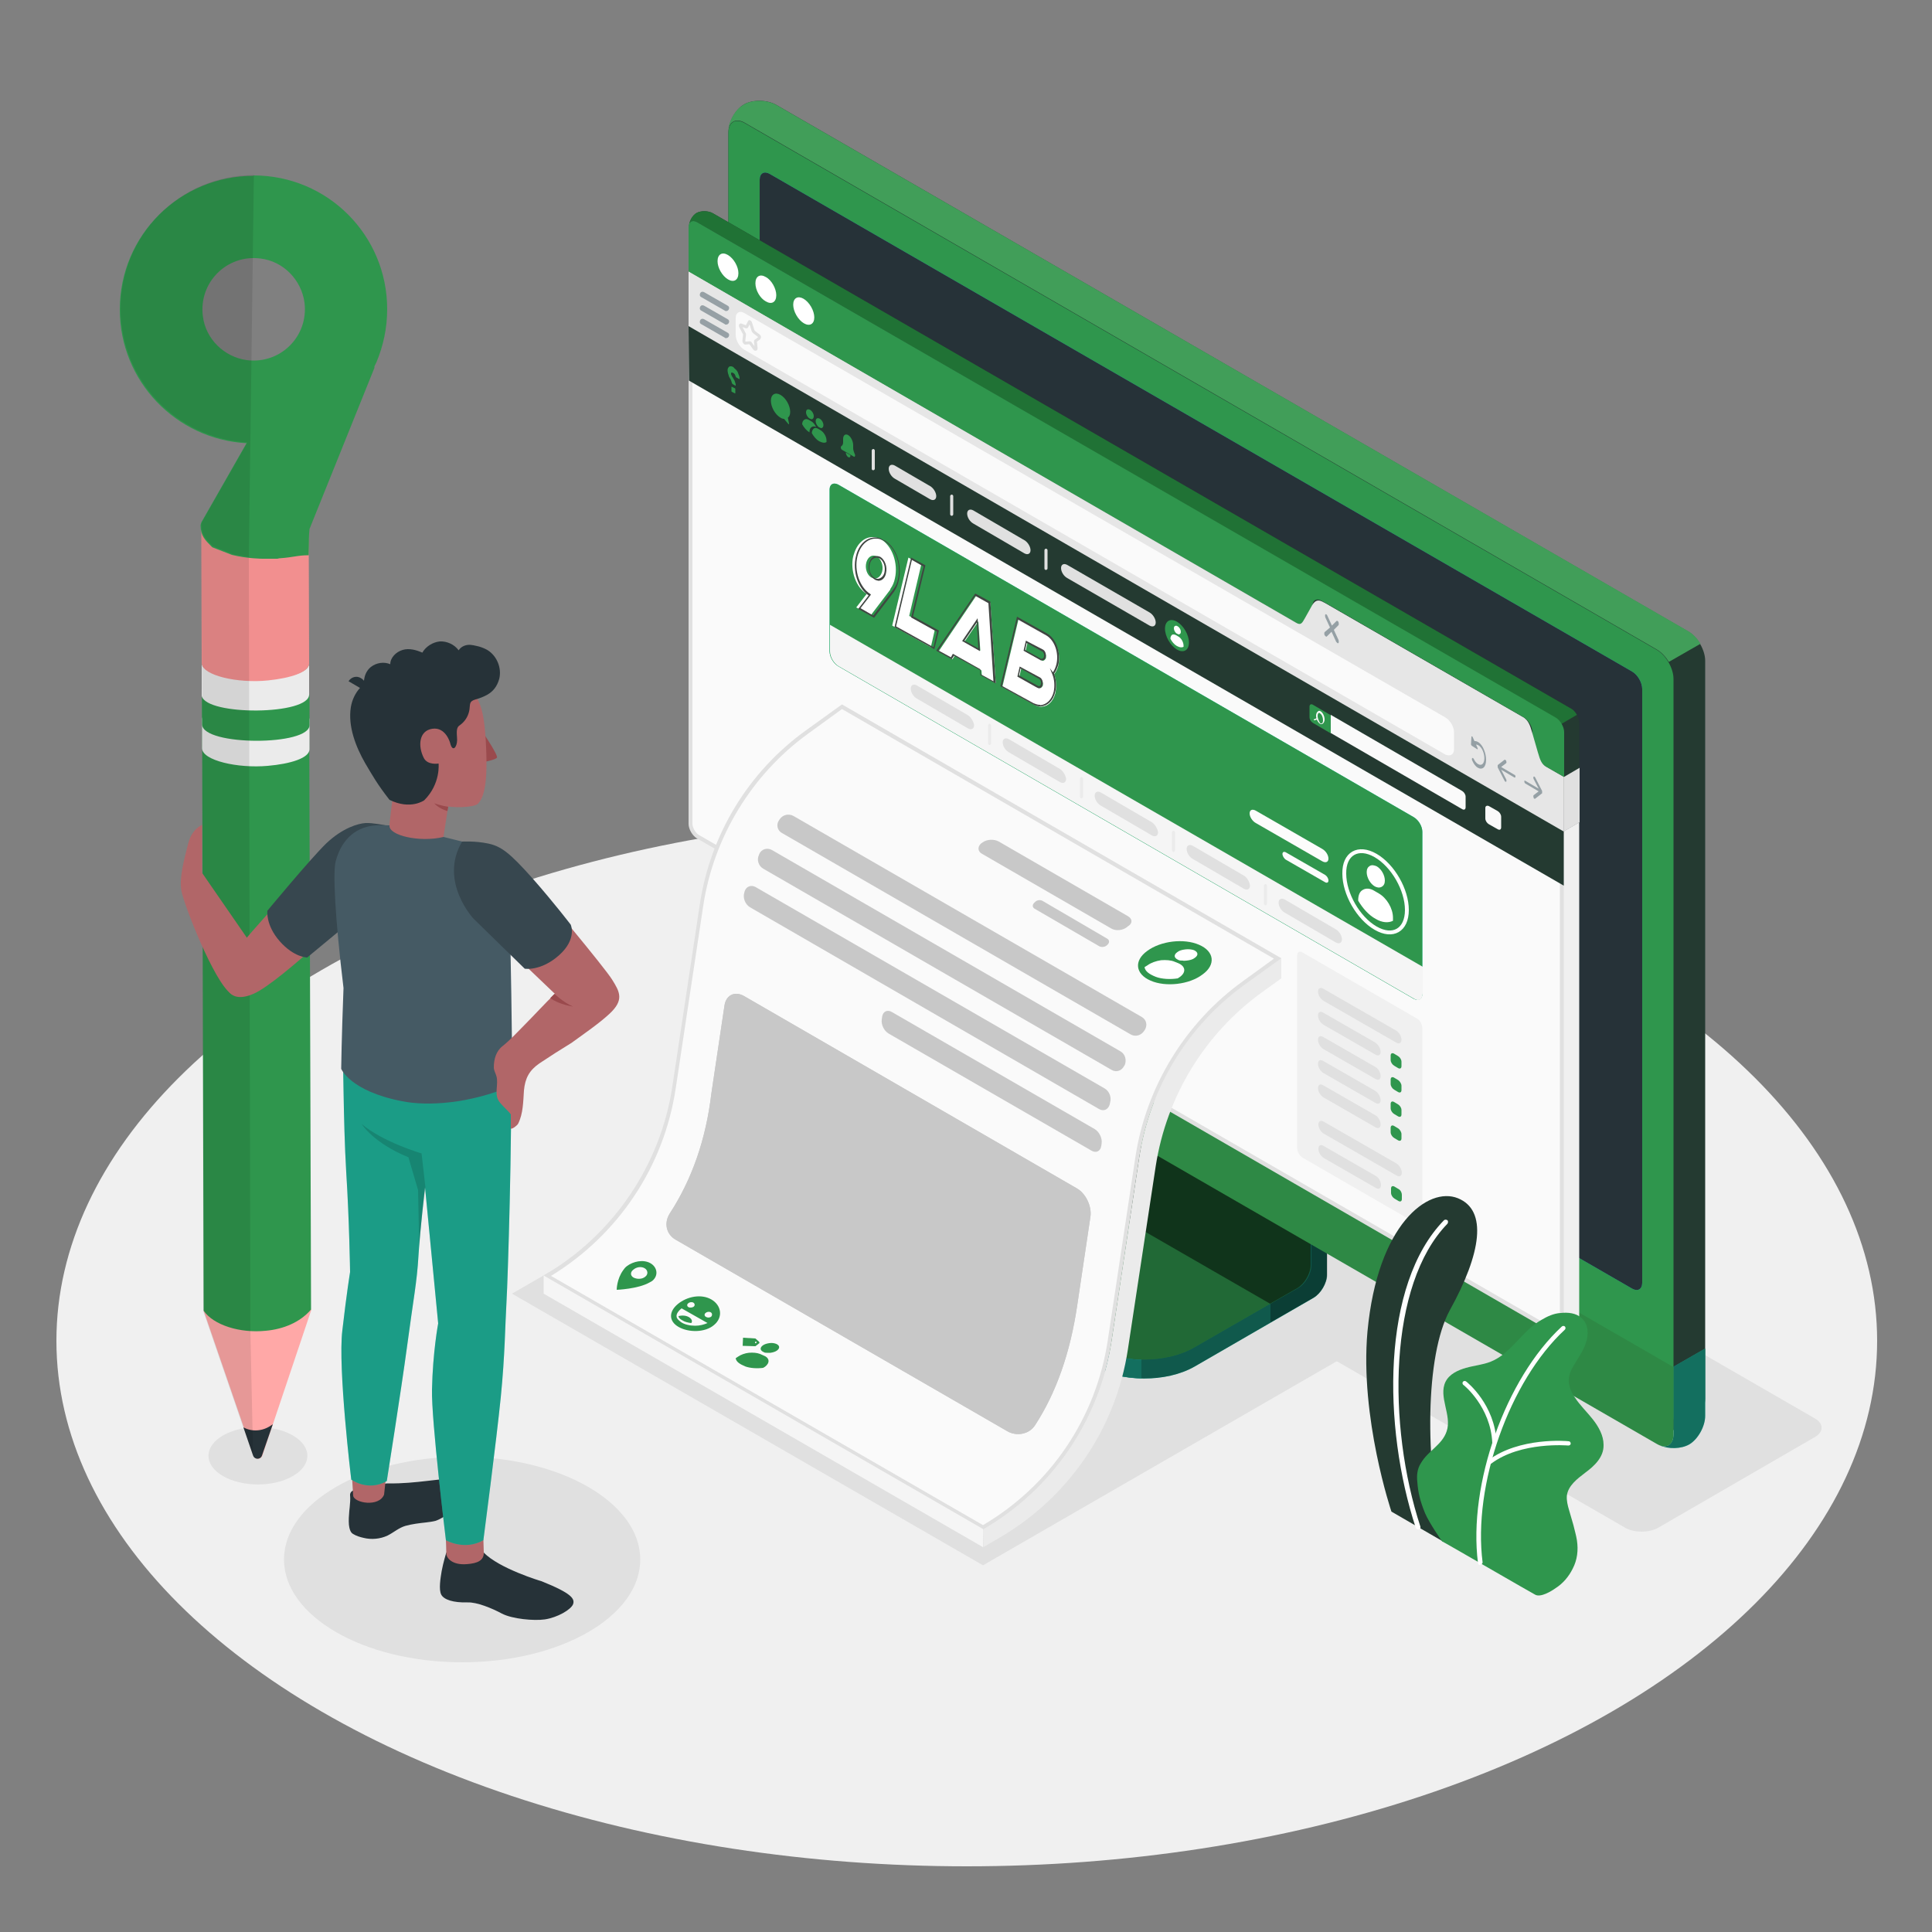 <?xml version="1.0" encoding="utf-8"?>
<!-- Generator: Adobe Illustrator 23.0.1, SVG Export Plug-In . SVG Version: 6.00 Build 0)  -->
<svg version="1.1" xmlns="http://www.w3.org/2000/svg" xmlns:xlink="http://www.w3.org/1999/xlink" x="0px" y="0px"
	 viewBox="0 0 500 500" style="enable-background:new 0 0 500 500;" xml:space="preserve">
<rect x="0" y="0" width="500" height="500" fill="#808080" stroke="none"/>
<style type="text/css">
	.st0{fill:#F0F0F0;}
	.st1{fill:#E0E0E0;}
	.st2{fill:#27DEBF;}
	.st3{opacity:0.6;}
	.st4{opacity:0.3;}
	.st5{fill:#2F964D;}
	.st6{opacity:0.5;}
	.st7{fill:#243A31;}
	.st8{fill:#2E8945;}
	.st9{fill:#263238;}
	.st10{fill:#419E59;}
	.st11{fill:#207235;}
	.st12{fill:#FAFAFA;}
	.st13{fill:#FFFFFF;}
	.st14{fill:#E6E6E6;}
	.st15{opacity:0.5;fill:#455A64;}
	.st16{fill:none;stroke:#E0E0E0;stroke-width:0.75;stroke-miterlimit:10;}
	.st17{fill:#455A64;}
	.st18{fill:none;stroke:#FFFFFF;stroke-miterlimit:10;}
	.st19{fill:#FCFCFC;}
	.st20{fill:#F5F5F5;}
	.st21{fill:#EBEBEB;}
	.st22{opacity:0.2;}
	.st23{fill:#FFA8A7;}
	.st24{fill:#F28F8F;}
	.st25{opacity:0.2;fill:#FFFFFF;}
	.st26{opacity:0.1;}
	.st27{fill:#B16668;}
	.st28{fill:#37474F;}
	.st29{fill:#9A4A4D;}
	.st30{opacity:0.15;}
	.st31{enable-background:new    ;}
	.st32{clip-path:url(#SVGID_2_);}
	.st33{clip-path:url(#SVGID_4_);}
	.st34{clip-path:url(#SVGID_6_);fill:#FFFFFF;}
	.st35{clip-path:url(#SVGID_8_);fill:#FFFFFF;}
	.st36{clip-path:url(#SVGID_10_);fill:#FFFFFF;}
	.st37{clip-path:url(#SVGID_12_);fill:#FFFFFF;}
	.st38{clip-path:url(#SVGID_14_);}
	.st39{clip-path:url(#SVGID_16_);}
	.st40{clip-path:url(#SVGID_18_);fill:#3F4641;}
	.st41{clip-path:url(#SVGID_20_);fill:#3F4641;}
	.st42{clip-path:url(#SVGID_22_);fill:#3F4641;}
	.st43{clip-path:url(#SVGID_24_);fill:#3F4641;}
</style>
<g id="Floor">
	<ellipse id="Floor_8_" class="st0" cx="250.2" cy="347" rx="235.6" ry="136"/>
</g>
<g id="Shadows">
	<path id="Shadow_5_" class="st1" d="M429.1,395.4l40.6-23.5c2.3-1.3,2.3-3.5,0-4.8L233.3,230.7c-2.3-1.3-6-1.3-8.3,0l-40.6,23.5
		c-2.3,1.3-2.3,3.5,0,4.8l236.4,136.5C423.1,396.7,426.8,396.7,429.1,395.4z"/>
	<polygon id="Shadow_4_" class="st1" points="254.4,405.1 352,348.8 230,278.5 132.5,334.8 	"/>
	<ellipse id="Shadow_2_" class="st1" cx="119.6" cy="403.6" rx="46.1" ry="26.6"/>
	<path id="Shadow_1_" class="st1" d="M57.7,371.5c-5,2.9-5,7.6,0,10.5c5,2.9,13.1,2.9,18.1,0c5-2.9,5-7.6,0-10.5
		C70.8,368.6,62.7,368.6,57.7,371.5z"/>
</g>
<g id="Device">
	<g id="Device_1_">
		<g id="XMLID_1341_">
			<g id="XMLID_1346_">
				<path id="XMLID_1347_" class="st2" d="M283,353.6l-34.9-20.2c-3.6-2.1-5.4-4.8-5.4-7.5c0-2.7,0-4.9,0-4.9l36.2-20.4
					c1.9-1.1,3.5-3.8,3.5-6v-43.1l61,35.3l0,43.1c0,2.2-1.6,4.9-3.5,6l-30.8,17.8C301.9,357.8,290.2,357.8,283,353.6z"/>
			</g>
			<g id="XMLID_1608_" class="st3">
				<path id="XMLID_1609_" d="M283,353.6l-34.9-20.2c-3.6-2.1-5.4-4.8-5.4-7.5c0-2.7,0-4.9,0-4.9l36.2-20.4c1.9-1.1,3.5-3.8,3.5-6
					v-43.1l61,35.3l0,43.1c0,2.2-1.6,4.9-3.5,6l-30.8,17.8C301.9,357.8,290.2,357.8,283,353.6z"/>
			</g>
			<path id="XMLID_1345_" class="st4" d="M328.8,337.4v4.8l11.2-6.4c1.9-1.1,3.5-3.8,3.5-6v-43.1l-11.6-6.7c-0.2,3-0.5,6-0.7,9
				l8.2,4.7v33.7c0,2.2-1.5,4.9-3.5,6L328.8,337.4z"/>
			<path id="XMLID_1344_" class="st5" d="M339.2,327.4c0,2.2-1.6,4.9-3.5,6l-26.6,15.3c-7.2,4.2-18.9,4.2-26.1,0l-35-20.2
				c-7.2-4.2-7.2-10.9,0-15.1l26.6-15.3c1.9-1.1,3.5-3.8,3.5-6l0-33.7l61,35.3V327.4z"/>
			<path id="XMLID_1607_" class="st4" d="M339.2,327.4c0,2.2-1.6,4.9-3.5,6l-26.6,15.3c-7.2,4.2-18.9,4.2-26.1,0l-35-20.2
				c-7.2-4.2-7.2-10.9,0-15.1l26.6-15.3c1.9-1.1,3.5-3.8,3.5-6l0-33.7l61,35.3V327.4z"/>
			<path id="XMLID_1343_" class="st6" d="M267.6,302.2L267.6,302.2l7.1-4.1c1.9-1.1,3.5-3.8,3.5-6l0-33.7l61,35.3v33.7
				c0,2.2-1.6,4.9-3.5,6l-7,4L267.6,302.2z"/>
			<path id="XMLID_1342_" class="st2" d="M242.7,321c0,0,0,2.1,0,4.9c0,2.7,1.8,5.4,5.4,7.5l34.9,20.2c3.5,2,7.9,3,12.4,3.1v-4.8
				c-4.5-0.1-9-1.1-12.4-3.1l-34.9-20.2C244.5,326.5,242.7,323.7,242.7,321z"/>
			<path id="XMLID_1610_" class="st6" d="M242.7,321c0,0,0,2.1,0,4.9c0,2.7,1.8,5.4,5.4,7.5l34.9,20.2c3.5,2,7.9,3,12.4,3.1v-4.8
				c-4.5-0.1-9-1.1-12.4-3.1l-34.9-20.2C244.5,326.5,242.7,323.7,242.7,321z"/>
		</g>
		<path id="XMLID_1340_" class="st7" d="M437.2,369.2c-2.3,1.3-6,1.2-8.4-0.2c-30-17.3-206-118.9-236-136.2
			c-2.4-1.4-4.3-4.8-4.3-7.5V34.4c0-2.8,1.8-6.1,4.1-7.4c2.3-1.3,6-1.2,8.4,0.2l236,136.3c2.4,1.4,4.3,4.8,4.3,7.5l0,190.9
			C441.3,364.6,439.4,367.9,437.2,369.2z"/>
		<path id="XMLID_1339_" class="st5" d="M428.8,369.1l-236-136.2c-2.4-1.4-4.3-4.8-4.3-7.5V34.4c0-2.8,1.9-3.9,4.3-2.5l236,136.3
			c2.4,1.4,4.3,4.8,4.3,7.5l0,190.9C433.1,369.3,431.2,370.4,428.8,369.1z"/>
		<path id="XMLID_1337_" class="st2" d="M429.4,374c2.4,1.1,5.7,1,7.8-0.2c2.2-1.3,4.1-4.6,4.1-7.4v-17.4l-8.2,4.7v17.4
			C433.1,373.7,431.5,374.9,429.4,374z"/>
		<path id="XMLID_1606_" class="st6" d="M429.4,374c2.4,1.1,5.7,1,7.8-0.2c2.2-1.3,4.1-4.6,4.1-7.4v-17.4l-8.2,4.7v17.4
			C433.1,373.7,431.5,374.9,429.4,374z"/>
		<path id="XMLID_1336_" class="st8" d="M433.1,353.8l0,17.4c0,2.8-1.9,3.9-4.3,2.5l-236-136.2c-2.4-1.4-4.3-4.8-4.3-7.5v-17.4
			L433.1,353.8z"/>
		<path id="XMLID_1334_" class="st2" d="M425,332l0-153.7c0-1.7-1.2-3.7-2.6-4.5L199.2,45c-1.4-0.8-2.6-0.2-2.6,1.5l0,153.7
			c0,1.7,1.2,3.7,2.6,4.5l223.2,128.8C423.8,334.3,425,333.7,425,332z"/>
		<path id="XMLID_1333_" class="st9" d="M425,332l0-153.7c0-1.7-1.2-3.7-2.6-4.5L199.2,45c-1.4-0.8-2.6-0.2-2.6,1.5l0,153.7
			c0,1.7,1.2,3.7,2.6,4.5l223.2,128.8C423.8,334.3,425,333.7,425,332z"/>
		<path id="XMLID_1544_" class="st10" d="M188.5,33.6c0.3-2.2,2.1-3.1,4.3-1.8l236,136.3c1.2,0.7,2.3,1.9,3.1,3.2l8.2-4.7
			c-0.8-1.3-1.9-2.5-3.1-3.2l-236-136.2c-2.4-1.4-6.2-1.5-8.4-0.2C190.4,28.2,188.7,31,188.5,33.6z"/>
	</g>
</g>
<g id="Window_1_">
	<g id="Window_2_">
		<path id="XMLID_157_" class="st7" d="M406.7,207.7c1.1-0.6,2-2.3,2-3.7l0-16.9c0-1.4-1-3.1-2.2-3.8L184.5,55.2
			c-1.2-0.7-3.1-0.7-4.2-0.1c-1.1,0.6-2,2.3-2,3.7l0,16.9c0,1.4,1,3.1,2.2,3.7l222.1,128.3C403.7,208.4,405.6,208.4,406.7,207.7z"/>
		<path id="XMLID_156_" class="st11" d="M178.3,58.4c0.1-1.1,1.1-1.5,2.1-0.9l222.1,128.3c0.6,0.4,1.1,0.9,1.5,1.6l4.1-2.4
			c-0.4-0.7-0.9-1.3-1.5-1.6L184.5,55.2c-1.2-0.7-3.1-0.7-4.2-0.1C179.2,55.7,178.4,57.1,178.3,58.4z"/>
		<path id="XMLID_155_" class="st0" d="M402.5,345.2c0,0,0.5,0.4,1.7,0.5c0.9,0.1,1.8,0,2.5-0.4c1.1-0.6,2-2.3,2-3.7l0-128.8
			l-4.1,2.4V344c0,1-0.5,1.5-1.2,1.5C403.4,345.5,403,345.5,402.5,345.2z"/>
		<path id="XMLID_153_" class="st5" d="M178.2,58.8l0,11.6l159.3,92c1.2,0.7,2.2,0.1,2.2-1.3v-4.4c0-1.4,1-1.9,2.2-1.3l52.5,30.3
			c1.2,0.7,2.2,2.4,2.2,3.8v4.4c0,1.4,1,3.1,2.2,3.8l6,3.4v-11.6c0-1.4-1-3.1-2.2-3.8L180.4,57.5C179.2,56.8,178.2,57.4,178.2,58.8z
			"/>
		<g id="XMLID_150_">
			<g id="XMLID_151_">
				<path class="st12" d="M403.5,345c-0.2,0-0.5-0.1-0.7-0.2L180.7,216.6c-1-0.6-1.9-2.1-1.9-3.3v-142l158.6,91.6
					c0.1,0.1,0.3,0.1,0.4,0.1c0.9,0,1.6-1.3,2.9-3.5c0.6-1,1.6-2.7,2-3l51.6,29.8c0.5,0.4,1.4,3.5,1.9,5.7c1.1,4,1.7,5.8,2.4,6.2
					l5.7,3.3V344c0,0.4-0.1,0.6-0.2,0.8C403.9,345,403.7,345,403.5,345z"/>
				<path class="st1" d="M179.2,72.1L337,163.2c0.2,0.1,0.4,0.2,0.7,0.2c1.1,0,1.9-1.3,3.3-3.7c0.5-0.8,1.2-2.1,1.6-2.6l51.2,29.6
					c0.4,0.6,1.2,3.5,1.8,5.4c1.2,4.3,1.8,6,2.6,6.5l5.5,3.2V344c0,0,0,0.5-0.2,0.5c-0.1,0-0.2,0-0.5-0.2L180.9,216.1
					c-0.9-0.5-1.7-1.9-1.7-2.9V84.4V72.1 M342.8,156.8L342.8,156.8L342.8,156.8 M178.2,70.3v14.1v128.8c0,1.4,1,3.1,2.2,3.8
					l222.1,128.3c0.3,0.2,0.7,0.3,1,0.3c0.7,0,1.2-0.6,1.2-1.5V201.1l-6-3.4c-1.2-0.7-3.1-11.2-4.3-11.9l-51.7-29.8
					c-0.1,0-0.1,0-0.2,0c-1.2,0-3.7,6.5-4.9,6.5c-0.1,0-0.1,0-0.2,0L178.2,70.3L178.2,70.3z"/>
			</g>
		</g>
		<g id="XMLID_132_">
			<path id="XMLID_149_" class="st0" d="M366.7,263.6l-29.6-17.1c-0.8-0.5-1.4-0.1-1.4,0.8v49.8c0,0.9,0.6,2,1.4,2.5l29.6,17.1
				c0.8,0.5,1.4,0.1,1.4-0.8l0-49.8C368.1,265.1,367.5,264,366.7,263.6z"/>
			<g id="XMLID_138_">
				<path id="XMLID_148_" class="st1" d="M361.3,266.7l-18.8-10.8c-0.8-0.5-1.4-0.1-1.4,0.7c0,0.9,0.6,1.9,1.4,2.4l18.8,10.8
					c0.8,0.5,1.4,0.1,1.4-0.7C362.7,268.2,362.1,267.2,361.3,266.7z"/>
				<g id="XMLID_139_">
					<path id="XMLID_147_" class="st5" d="M362.7,274.8v1.1c0,0.6-0.4,0.8-0.9,0.5l-1-0.6c-0.5-0.3-0.9-0.9-0.9-1.5l0-1.1
						c0-0.6,0.4-0.8,0.9-0.5l1,0.6C362.3,273.6,362.7,274.2,362.7,274.8z"/>
					<path id="XMLID_146_" class="st1" d="M357.3,272.2c0,0.9-0.6,1.2-1.4,0.7l-13.4-7.7c-0.8-0.5-1.4-1.5-1.4-2.4
						c0-0.9,0.6-1.2,1.4-0.7l13.4,7.7C356.7,270.3,357.3,271.4,357.3,272.2z"/>
					<path id="XMLID_145_" class="st5" d="M362.7,281v1.1c0,0.6-0.4,0.8-0.9,0.5l-1-0.6c-0.5-0.3-0.9-0.9-0.9-1.5l0-1.1
						c0-0.6,0.4-0.8,0.9-0.5l1,0.6C362.3,279.8,362.7,280.5,362.7,281z"/>
					<path id="XMLID_144_" class="st1" d="M357.3,278.5c0,0.9-0.6,1.2-1.4,0.7l-13.4-7.7c-0.8-0.5-1.4-1.5-1.4-2.4
						c0-0.9,0.6-1.2,1.4-0.7l13.4,7.7C356.7,276.5,357.3,277.6,357.3,278.5z"/>
					<path id="XMLID_143_" class="st5" d="M362.7,287.3v1.1c0,0.6-0.4,0.8-0.9,0.5l-1-0.6c-0.5-0.3-0.9-0.9-0.9-1.5l0-1.1
						c0-0.6,0.4-0.8,0.9-0.5l1,0.6C362.3,286.1,362.7,286.7,362.7,287.3z"/>
					<path id="XMLID_142_" class="st1" d="M357.3,284.7c0,0.9-0.6,1.2-1.4,0.7l-13.4-7.7c-0.8-0.5-1.4-1.5-1.4-2.4
						c0-0.9,0.6-1.2,1.4-0.7l13.4,7.7C356.7,282.8,357.3,283.9,357.3,284.7z"/>
					<path id="XMLID_141_" class="st5" d="M362.7,293.5v1.1c0,0.6-0.4,0.8-0.9,0.5l-1-0.6c-0.5-0.3-0.9-0.9-0.9-1.5l0-1.1
						c0-0.6,0.4-0.8,0.9-0.5l1,0.6C362.3,292.3,362.7,293,362.7,293.5z"/>
					<path id="XMLID_140_" class="st1" d="M357.3,291c0,0.9-0.6,1.2-1.4,0.7l-13.4-7.7c-0.8-0.5-1.4-1.5-1.4-2.4
						c0-0.9,0.6-1.2,1.4-0.7l13.4,7.7C356.7,289,357.3,290.1,357.3,291z"/>
				</g>
			</g>
			<g id="XMLID_133_">
				<path id="XMLID_137_" class="st1" d="M361.4,301.1l-18.8-10.8c-0.8-0.5-1.4-0.1-1.4,0.7c0,0.9,0.6,1.9,1.4,2.4l18.8,10.8
					c0.8,0.5,1.4,0.1,1.4-0.7C362.8,302.7,362.2,301.6,361.4,301.1z"/>
				<g id="XMLID_134_">
					<path id="XMLID_136_" class="st5" d="M362.8,309.2v1.1c0,0.6-0.4,0.8-0.9,0.5l-1-0.6c-0.5-0.3-0.9-0.9-0.9-1.5l0-1.1
						c0-0.6,0.4-0.8,0.9-0.5l1,0.6C362.5,308,362.8,308.7,362.8,309.2z"/>
					<path id="XMLID_135_" class="st1" d="M357.4,306.7c0,0.9-0.6,1.2-1.4,0.7l-13.4-7.7c-0.8-0.5-1.4-1.5-1.4-2.4
						c0-0.9,0.6-1.2,1.4-0.7l13.4,7.7C356.8,304.7,357.4,305.8,357.4,306.7z"/>
				</g>
			</g>
		</g>
		<g id="XMLID_128_">
			<path id="XMLID_131_" class="st13" d="M188.4,66c-1.5-0.9-2.7-0.2-2.7,1.6c0,1.7,1.2,3.8,2.7,4.7c1.5,0.9,2.7,0.2,2.7-1.6
				C191.1,69,189.9,66.9,188.4,66z"/>
			<path id="XMLID_130_" class="st13" d="M198.2,71.7c-1.5-0.9-2.7-0.2-2.7,1.6s1.2,3.9,2.7,4.7c1.5,0.9,2.7,0.2,2.7-1.6
				C200.9,74.7,199.7,72.5,198.2,71.7z"/>
			
				<ellipse id="XMLID_129_" transform="matrix(0.866 -0.5 0.5 0.866 -12.367 114.785)" class="st13" cx="208" cy="80.5" rx="2.2" ry="3.9"/>
		</g>
		<g>
			<path id="XMLID_127_" class="st14" d="M178.2,70.3v14.1l226.5,130.8v-14.1l-4.5-2.6c-1.2-0.7-1.6-1.7-2.2-3.8l-1.5-5.2
				c-0.5-1.8-1-3.1-2.2-3.8l-51.7-29.8c-1.2-0.7-2.1-0.8-3,0.7l-1.9,3.4c-0.7,1.2-1,1.9-2.2,1.2L178.2,70.3z"/>
			<polygon id="XMLID_126_" class="st1" points="404.7,201.1 404.7,215.2 408.8,212.8 408.8,198.7 			"/>
		</g>
		<g>
			<path id="XMLID_125_" class="st15" d="M394.8,202.1l3.4,2l-1.3-2.5c-0.1-0.2-0.1-0.5,0-0.6c0.1-0.1,0.3,0,0.4,0.2l1.8,3.5
				c0,0,0,0,0,0c0,0,0,0.1,0,0.1c0,0,0,0,0,0c0,0.1,0,0.1,0,0.2c0,0.1,0,0.1,0,0.2c0,0,0,0,0,0c0,0,0,0.1,0,0.1c0,0,0,0,0,0
				l-1.8,1.4c-0.1,0-0.1,0-0.2,0c-0.1,0-0.2-0.1-0.2-0.3c-0.1-0.2-0.1-0.5,0-0.6l1.3-1l-3.4-2c-0.2-0.1-0.3-0.3-0.3-0.6
				S394.6,202,394.8,202.1z"/>
			<path id="XMLID_124_" class="st15" d="M391.9,200.5l-3.4-2l1.3-1c0.1-0.1,0.1-0.3,0-0.6c-0.1-0.2-0.3-0.3-0.4-0.3l-1.8,1.4
				c0,0,0,0,0,0c0,0,0,0,0,0.1c0,0,0,0,0,0c0,0,0,0.1,0,0.2c0,0.1,0,0.1,0,0.2c0,0,0,0,0,0c0,0,0,0.1,0,0.1c0,0,0,0,0,0l1.8,3.5
				c0.1,0.1,0.1,0.2,0.2,0.2c0.1,0,0.2,0,0.2,0c0.1-0.1,0.1-0.4,0-0.6l-1.3-2.5l3.4,2c0.2,0.1,0.3,0,0.3-0.3
				C392.2,200.8,392.1,200.5,391.9,200.5z"/>
			<path id="XMLID_123_" class="st15" d="M380.8,190.7c0-0.2,0.2-0.2,0.3,0l0.5,1.1c0.8-0.1,1.8,0.7,2.4,2.1c0.8,1.8,0.8,3.9,0,4.7
				c-0.4,0.4-1,0.4-1.5,0.1c-0.6-0.3-1.1-1-1.5-1.9c-0.1-0.2-0.1-0.5,0-0.6c0.1-0.1,0.3,0,0.4,0.2c0.6,1.3,1.7,1.9,2.3,1.3
				c0.6-0.6,0.6-2.2,0-3.5c-0.4-0.9-1.1-1.5-1.7-1.5l0.4,0.9c0.1,0.2,0,0.4-0.1,0.3l-1.4-0.9c-0.1-0.1-0.2-0.2-0.2-0.4L380.8,190.7z
				"/>
			<path id="XMLID_122_" class="st15" d="M344.2,162.4l-1.2-2.6c-0.1-0.3-0.1-0.7,0-0.8c0.1-0.1,0.4,0,0.5,0.3l1.2,2.6l1.2-1.2
				c0.1-0.1,0.4,0,0.5,0.3c0.1,0.3,0.1,0.7,0,0.8l-1.2,1.2l1.2,2.6c0.1,0.3,0.1,0.7,0,0.8c-0.1,0.1-0.2,0.1-0.3,0
				c-0.1-0.1-0.2-0.2-0.3-0.3l-1.2-2.6l-1.2,1.2c-0.1,0.1-0.2,0.1-0.3,0c-0.1-0.1-0.2-0.2-0.3-0.3c-0.1-0.3-0.1-0.7,0-0.8
				L344.2,162.4z"/>
			<path id="XMLID_121_" class="st12" d="M376.3,193.9v-4.4c0-1.4-1-3.1-2.2-3.8L192.6,81c-1.2-0.7-2.2-0.1-2.2,1.3l0,4.4
				c0,1.4,1,3.1,2.2,3.8l181.5,104.8C375.3,195.8,376.3,195.3,376.3,193.9z"/>
			<path id="XMLID_120_" class="st16" d="M193.9,83.3l-0.6,1.2c0,0.1-0.1,0.1-0.2,0.1l-1.3-0.5c-0.2-0.1-0.3,0.2-0.1,0.5l0.9,1.7
				c0.1,0.1,0.1,0.2,0.1,0.3l-0.2,1.6c0,0.2,0.2,0.6,0.4,0.6l1.1-0.1c0.1,0,0.2,0,0.2,0.1l1.1,1.5c0.2,0.2,0.4,0.1,0.4-0.1l-0.2-1.8
				c0-0.1,0-0.2,0.1-0.2l0.9-0.7c0.1-0.1,0.1-0.5-0.1-0.6l-1.3-1c-0.1-0.1-0.1-0.2-0.2-0.3l-0.6-1.9
				C194.2,83.3,193.9,83.1,193.9,83.3z"/>
			<g id="XMLID_113_" class="st6">
				<g id="XMLID_118_">
					<path id="XMLID_119_" class="st17" d="M187.9,80.5c0.3,0,0.5-0.1,0.7-0.4c0.2-0.4,0.1-0.8-0.3-1l-6.1-3.5
						c-0.4-0.2-0.8-0.1-1,0.3c-0.2,0.4-0.1,0.8,0.3,1l6.1,3.5C187.6,80.4,187.7,80.5,187.9,80.5z"/>
				</g>
				<g id="XMLID_116_">
					<path id="XMLID_117_" class="st17" d="M187.9,84c0.3,0,0.5-0.1,0.7-0.4c0.2-0.4,0.1-0.8-0.3-1l-6.1-3.5c-0.4-0.2-0.8-0.1-1,0.3
						c-0.2,0.4-0.1,0.8,0.3,1l6.1,3.5C187.6,84,187.7,84,187.9,84z"/>
				</g>
				<g id="XMLID_114_">
					<path id="XMLID_115_" class="st17" d="M187.9,87.5c0.3,0,0.5-0.1,0.7-0.4c0.2-0.4,0.1-0.8-0.3-1l-6.1-3.5
						c-0.4-0.2-0.8-0.1-1,0.3c-0.2,0.4-0.1,0.8,0.3,1l6.1,3.5C187.6,87.5,187.7,87.5,187.9,87.5z"/>
				</g>
			</g>
		</g>
		<g>
			<polygon class="st7" points="404.7,215.2 404.7,229.2 178.3,98.5 178.2,84.4 			"/>
			<g>
				<g id="XMLID_106_">
					<g id="XMLID_107_">
						<path id="XMLID_112_" class="st12" d="M379.3,206.2l0,2.7c0,0.6-0.4,0.8-0.9,0.5l-34-19.7l0-4.7l34,19.7
							C378.9,205,379.3,205.6,379.3,206.2z"/>
						<path id="XMLID_111_" class="st5" d="M339.8,182.4c-0.5-0.3-0.9-0.1-0.9,0.5v2.7c0,0.6,0.4,1.2,0.9,1.5l4.6,2.7l0-4.7
							L339.8,182.4z"/>
						<path id="XMLID_108_" class="st12" d="M340,186.3c0,0.1,0.1,0.1,0.2,0.1c0,0,0,0,0.1,0l0.5-0.2c0.2,0.5,0.5,0.9,0.8,1.1
							c0.1,0.1,0.3,0.1,0.4,0.1c0.1,0,0.2,0,0.3-0.1c0.3-0.2,0.5-0.6,0.5-1.1c0-0.9-0.5-1.8-1-2.1c-0.3-0.2-0.5-0.2-0.7,0
							c-0.3,0.2-0.5,0.6-0.5,1.1c0,0.2,0,0.4,0.1,0.7l-0.5,0.2C340.1,186.1,340,186.2,340,186.3z M341,185.3c0-0.4,0.1-0.7,0.3-0.8
							c0,0,0.1,0,0.1,0c0.1,0,0.1,0,0.2,0.1c0.5,0.3,0.8,1.1,0.8,1.8c0,0.4-0.1,0.7-0.3,0.8c-0.1,0.1-0.2,0-0.4,0
							C341.4,186.8,341,186,341,185.3z"/>
					</g>
				</g>
				<path class="st12" d="M385.3,208.6l2.3,1.3c0.5,0.3,0.9,0.9,0.9,1.5v2.7c0,0.6-0.4,0.8-0.9,0.5l-2.3-1.3
					c-0.5-0.3-0.9-0.9-0.9-1.5l0-2.7C384.4,208.6,384.8,208.4,385.3,208.6z"/>
				<g>
					<g id="XMLID_97_">
						<path id="XMLID_105_" class="st5" d="M304.6,160.9c1.7,1,3.1,3.4,3.1,5.4c0,2-1.4,2.8-3.1,1.8c-1.7-1-3.1-3.4-3.1-5.4
							C301.5,160.7,302.9,159.9,304.6,160.9z"/>
						<g id="XMLID_98_">
							<g id="XMLID_102_">
								<path id="XMLID_103_" class="st13" d="M304.6,164c-0.5-0.3-0.8-0.9-0.8-1.4c0-0.3,0.1-0.5,0.3-0.6c0.2-0.1,0.4-0.1,0.7,0.1
									v0c0.5,0.3,0.8,0.9,0.8,1.4c0,0.3-0.1,0.5-0.3,0.6c-0.1,0-0.2,0.1-0.3,0.1C304.9,164.1,304.7,164,304.6,164z"/>
							</g>
							<g id="XMLID_99_">
								<path id="XMLID_100_" class="st13" d="M302.9,165.3L302.9,165.3c0.4,0.8,1,1.5,1.7,1.9c0.7,0.4,1.3,0.4,1.7,0.2v-0.3
									c0-0.9-0.6-2-1.4-2.4l-0.5-0.3c-0.4-0.2-0.8-0.3-1.1-0.1C303.1,164.5,302.9,164.8,302.9,165.3z"/>
							</g>
						</g>
					</g>
					<path class="st1" d="M297.5,158.5l-21.3-12.3c-0.9-0.5-1.6-0.1-1.6,0.8c0,1,0.7,2.1,1.6,2.6l21.3,12.3c0.9,0.5,1.6,0.1,1.6-0.8
						C299.1,160.2,298.4,159,297.5,158.5z"/>
					<path class="st1" d="M265.1,139.8l-13.2-7.7c-0.9-0.5-1.6-0.1-1.6,0.8c0,1,0.7,2.1,1.6,2.6l13.2,7.7c0.9,0.5,1.6,0.1,1.6-0.8
						S266,140.3,265.1,139.8z"/>
					<path class="st1" d="M240.7,125.8l-9.1-5.3c-0.9-0.5-1.6-0.1-1.6,0.8c0,1,0.7,2.1,1.6,2.6l9.1,5.3c0.9,0.5,1.6,0.1,1.6-0.8
						C242.3,127.5,241.6,126.3,240.7,125.8z"/>
					<g>
						<path class="st1" d="M270.7,147.5c0.2,0,0.4-0.2,0.4-0.4v-4.7c0-0.2-0.2-0.4-0.4-0.4c-0.2,0-0.4,0.2-0.4,0.4v4.7
							C270.3,147.4,270.5,147.5,270.7,147.5z"/>
					</g>
					<g>
						<path class="st1" d="M246.3,133.5c0.2,0,0.4-0.2,0.4-0.4v-4.7c0-0.2-0.2-0.4-0.4-0.4c-0.2,0-0.4,0.2-0.4,0.4v4.7
							C245.9,133.3,246.1,133.5,246.3,133.5z"/>
						<path class="st1" d="M226,121.7c0.2,0,0.4-0.2,0.4-0.4v-4.7c0-0.2-0.2-0.4-0.4-0.4s-0.4,0.2-0.4,0.4v4.7
							C225.6,121.6,225.8,121.7,226,121.7z"/>
					</g>
				</g>
				<g>
					<g id="XMLID_94_">
						<path id="XMLID_96_" class="st5" d="M218.2,114.5v-0.9c0-1,0.6-1.4,1.3-1l0,0c0.7,0.4,1.3,1.6,1.3,2.6v0.8
							c0,0.5,0.2,1,0.4,1.5c0,0,0,0,0,0c0.1,0.1,0.1,0.3,0.1,0.4l0,0c0,0.2-0.2,0.4-0.3,0.3l-3.1-1.8c-0.2-0.1-0.3-0.4-0.3-0.6l0,0
							c0-0.1,0-0.2,0.1-0.3c0,0,0,0,0,0C218,115.3,218.2,115,218.2,114.5z"/>
						<path id="XMLID_95_" class="st5" d="M218.9,117.1c0,0.5,0.3,1,0.6,1.2c0.4,0.2,0.6,0,0.6-0.5L218.9,117.1z"/>
					</g>
					<g>
						<g id="XMLID_87_">
							<g id="XMLID_91_">
								<path id="XMLID_92_" class="st5" d="M212,110.6c-0.5-0.3-0.9-1-0.9-1.6c0-0.3,0.1-0.6,0.3-0.7c0.2-0.1,0.5-0.1,0.8,0.1v0
									c0.5,0.3,0.9,1,0.9,1.6c0,0.3-0.1,0.6-0.3,0.7c-0.1,0.1-0.2,0.1-0.3,0.1C212.3,110.7,212.2,110.7,212,110.6z"/>
							</g>
							<g id="XMLID_88_">
								<path id="XMLID_89_" class="st5" d="M210.1,112.1L210.1,112.1c0.5,0.9,1.2,1.7,1.9,2.1c0.8,0.4,1.4,0.5,1.9,0.2v-0.4
									c0-1-0.7-2.2-1.6-2.7l-0.5-0.3c-0.5-0.3-0.9-0.3-1.2-0.1C210.3,111.2,210.1,111.6,210.1,112.1z"/>
							</g>
						</g>
						<g id="XMLID_81_">
							<g id="XMLID_84_">
								<path id="XMLID_85_" class="st5" d="M209.5,108.3c-0.5-0.3-0.9-1-0.9-1.6c0-0.3,0.1-0.6,0.3-0.7c0.2-0.1,0.5-0.1,0.8,0.1v0
									c0.5,0.3,0.9,1,0.9,1.6c0,0.3-0.1,0.6-0.3,0.7c-0.1,0.1-0.2,0.1-0.3,0.1C209.8,108.4,209.7,108.4,209.5,108.3z"/>
							</g>
							<g id="XMLID_82_">
								<path id="XMLID_83_" class="st5" d="M207.6,109.8L207.6,109.8c0.5,0.9,1.2,1.7,1.9,2.1v-0.1v-0.1c0-0.5,0.2-1,0.6-1.2
									c0.3-0.2,0.7-0.2,1.1,0c-0.3-0.6-0.7-1.2-1.3-1.5l-0.5-0.3c-0.5-0.3-0.9-0.3-1.2-0.1C207.8,108.8,207.6,109.3,207.6,109.8z"
									/>
							</g>
						</g>
					</g>
					<path class="st5" d="M202,102.2c1.4,0.8,2.5,2.8,2.5,4.4c0,0.7-0.2,1.2-0.6,1.5l0.3,1.5c0,0.2-0.1,0.3-0.2,0.1l-1.1-1.3
						c-0.3,0-0.6-0.1-0.9-0.3c-1.4-0.8-2.5-2.8-2.5-4.4C199.5,102.1,200.6,101.4,202,102.2z"/>
					<g>
						<path class="st5" d="M190.5,95.7c0.2,0.2,0.4,0.5,0.5,0.8c0.1,0.3,0.2,0.6,0.3,0.8c0.1,0.3,0.1,0.5,0.1,0.7c0,0.1,0,0.1,0,0.1
							c0,0-0.1,0-0.1,0l-0.7-0.4c-0.1,0-0.1-0.1-0.2-0.2c0-0.1-0.1-0.2-0.1-0.3c0-0.1-0.1-0.2-0.2-0.4c-0.1-0.1-0.2-0.2-0.4-0.3
							c-0.2-0.1-0.3-0.1-0.4-0.1c-0.1,0.1-0.1,0.2-0.1,0.3c0,0.1,0,0.3,0.1,0.4c0.1,0.1,0.1,0.3,0.2,0.4c0.1,0.1,0.2,0.3,0.3,0.5
							c0.1,0.2,0.2,0.3,0.3,0.5c0.1,0.2,0.1,0.4,0.2,0.6c0.1,0.2,0.1,0.4,0.1,0.6c0,0.1,0,0.1,0,0.1c0,0-0.1,0-0.1,0l-0.7-0.4
							c0,0-0.1-0.1-0.1-0.1c0-0.1,0-0.1-0.1-0.2c0-0.1-0.1-0.3-0.1-0.4c-0.1-0.2-0.1-0.3-0.2-0.5c-0.1-0.2-0.2-0.3-0.3-0.5
							c-0.1-0.2-0.2-0.3-0.2-0.5c-0.1-0.2-0.1-0.4-0.2-0.6c0-0.2-0.1-0.4-0.1-0.6c0-0.3,0-0.5,0.1-0.7c0.1-0.2,0.2-0.3,0.3-0.4
							c0.1-0.1,0.3-0.1,0.5-0.1c0.2,0,0.4,0.1,0.6,0.2C190,95.3,190.3,95.5,190.5,95.7z M189.3,100.2c0-0.1,0-0.1,0-0.1
							c0,0,0.1,0,0.1,0l0.8,0.4c0,0,0.1,0.1,0.1,0.1c0,0.1,0,0.1,0,0.2v0.9c0,0.1,0,0.1,0,0.1c0,0-0.1,0-0.1,0l-0.8-0.4
							c0,0-0.1-0.1-0.1-0.1c0-0.1,0-0.1,0-0.2V100.2z"/>
					</g>
				</g>
			</g>
		</g>
		<g>
			<g id="XMLID_78_">
				<path id="XMLID_80_" class="st2" d="M368.1,215.3v41.9c0,1.4-1,1.9-2.2,1.3l-149-86.1c-1.2-0.7-2.2-2.4-2.2-3.8l0-41.9
					c0-1.4,1-1.9,2.2-1.3l149,86.1C367.2,212.3,368.1,213.9,368.1,215.3z"/>
				<path id="XMLID_79_" class="st5" d="M368.1,215.3v41.9c0,1.4-1,1.9-2.2,1.3l-149-86.1c-1.2-0.7-2.2-2.4-2.2-3.8l0-41.9
					c0-1.4,1-1.9,2.2-1.3l149,86.1C367.2,212.3,368.1,213.9,368.1,215.3z"/>
			</g>
			<g id="XMLID_69_">
				<path id="XMLID_77_" class="st18" d="M356,221.4c4.5,2.6,8.1,8.9,8.1,14.1c0,5.2-3.6,7.3-8.1,4.7c-4.5-2.6-8.1-8.9-8.1-14.1
					C347.8,220.9,351.5,218.8,356,221.4z"/>
				<g id="XMLID_70_">
					<g id="XMLID_74_">
						<path id="XMLID_75_" class="st13" d="M355.8,229.4c-1.2-0.7-2.1-2.3-2.1-3.7c0-0.8,0.3-1.3,0.8-1.6c0.5-0.3,1.1-0.2,1.8,0.1v0
							c1.2,0.7,2.1,2.3,2.1,3.7c0,0.8-0.3,1.3-0.8,1.6c-0.2,0.1-0.5,0.2-0.7,0.2C356.6,229.7,356.2,229.6,355.8,229.4z"/>
					</g>
					<g id="XMLID_71_">
						<path id="XMLID_72_" class="st13" d="M351.5,232.9v0.2c1.2,2,2.7,3.7,4.5,4.7c1.7,1,3.3,1.1,4.5,0.5v-0.8
							c0-2.4-1.6-5.1-3.7-6.3l-1.2-0.7c-1-0.6-2.1-0.7-2.9-0.2C351.9,230.7,351.5,231.7,351.5,232.9z"/>
					</g>
				</g>
			</g>
			<g>
				<path class="st19" d="M342.2,219.7l-17.2-9.9c-0.9-0.5-1.6-0.2-1.6,0.7s0.7,2,1.6,2.5l17.2,9.9c0.9,0.5,1.6,0.2,1.6-0.7
					C343.8,221.3,343.1,220.2,342.2,219.7z"/>
				<path class="st19" d="M342.9,226.4l-10.1-5.8c-0.5-0.3-0.9-0.1-0.9,0.4c0,0.5,0.4,1.2,0.9,1.5l10.1,5.8c0.5,0.3,0.9,0.1,0.9-0.4
					C343.8,227.3,343.4,226.7,342.9,226.4z"/>
			</g>
			<path class="st20" d="M366,258.5l-149-86.1c-1.2-0.7-2.2-2.4-2.2-3.8v-6.9l153.4,88.5v6.9C368.1,258.7,367.2,259.2,366,258.5z"/>
			<g>
				<path class="st21" d="M327.5,234.3c0.2,0,0.4-0.2,0.4-0.4v-4.7c0-0.2-0.2-0.4-0.4-0.4s-0.4,0.2-0.4,0.4v4.7
					C327.2,234.1,327.3,234.3,327.5,234.3z"/>
				<path class="st1" d="M345.7,240.5l-13.2-7.7c-0.9-0.5-1.6-0.1-1.6,0.8c0,1,0.7,2.1,1.6,2.6l13.2,7.7c0.9,0.5,1.6,0.1,1.6-0.8
					C347.3,242.2,346.6,241,345.7,240.5z"/>
				<path class="st21" d="M303.7,220.5c0.2,0,0.4-0.2,0.4-0.4v-4.7c0-0.2-0.2-0.4-0.4-0.4c-0.2,0-0.4,0.2-0.4,0.4v4.7
					C303.3,220.3,303.5,220.5,303.7,220.5z"/>
				<path class="st1" d="M321.9,226.6l-13.2-7.7c-0.9-0.5-1.6-0.1-1.6,0.8c0,1,0.7,2.1,1.6,2.6l13.2,7.7c0.9,0.5,1.6,0.1,1.6-0.8
					C323.4,228.3,322.8,227.1,321.9,226.6z"/>
				<path class="st21" d="M279.9,206.6c0.2,0,0.4-0.2,0.4-0.4v-4.7c0-0.2-0.2-0.4-0.4-0.4c-0.2,0-0.4,0.2-0.4,0.4v4.7
					C279.5,206.5,279.7,206.6,279.9,206.6z"/>
				<path class="st1" d="M298.1,212.8l-13.2-7.7c-0.9-0.5-1.6-0.1-1.6,0.8c0,1,0.7,2.1,1.6,2.6l13.2,7.7c0.9,0.5,1.6,0.1,1.6-0.8
					C299.6,214.5,298.9,213.3,298.1,212.8z"/>
				<path class="st21" d="M256.1,192.8c0.2,0,0.4-0.2,0.4-0.4v-4.7c0-0.2-0.2-0.4-0.4-0.4c-0.2,0-0.4,0.2-0.4,0.4v4.7
					C255.7,192.6,255.9,192.8,256.1,192.8z"/>
				<path class="st1" d="M274.3,199l-13.2-7.7c-0.9-0.5-1.6-0.1-1.6,0.8c0,1,0.7,2.1,1.6,2.6l13.2,7.7c0.9,0.5,1.6,0.1,1.6-0.8
					C275.8,200.6,275.1,199.5,274.3,199z"/>
				<path class="st1" d="M250.5,185.1l-13.2-7.7c-0.9-0.5-1.6-0.1-1.6,0.8c0,1,0.7,2.1,1.6,2.6l13.2,7.7c0.9,0.5,1.6,0.1,1.6-0.8
					C252,186.8,251.3,185.6,250.5,185.1z"/>
			</g>
		</g>
	</g>
</g>
<g id="Plants">
	<g id="Plants_12_">
		<path id="XMLID_1438_" class="st7" d="M373.4,398.9l-13.3-7.7c0,0-8.2-24.3-6.2-46.6c2.6-27.8,15.7-37.6,23.4-34.5
			c7.7,3.1,6.1,14.2-2.1,29C368.8,350.9,368.8,378.1,373.4,398.9z"/>
		<g id="XMLID_1406_">
			<g id="XMLID_1407_">
				<path id="XMLID_1408_" class="st13" d="M367,395.8c-0.3,0-0.5-0.2-0.6-0.4c-8.6-26.2-8.9-63,7.3-79.6c0.2-0.2,0.6-0.2,0.9,0
					c0.2,0.2,0.2,0.6,0,0.9c-15.3,15.7-15.6,52.2-7,78.4c0.1,0.3-0.1,0.7-0.4,0.8C367.1,395.8,367.1,395.8,367,395.8z"/>
			</g>
		</g>
		<g id="XMLID_1396_">
			<path id="XMLID_1405_" class="st5" d="M397.3,412.7c1.4,0.8,4.2-0.9,5.3-1.7c1.9-1.2,3.4-3,4.4-5c1.2-2.3,1.5-4.8,1.1-7.4
				c-0.2-1.3-0.6-2.6-0.9-3.9c-0.4-1.3-0.7-2.5-1.1-3.8c-0.4-1.3-0.7-2.6-0.6-3.8c0.3-2.6,2.7-4.4,4.8-6c2.3-1.7,4.8-4,4.7-7.2
				c0-2.4-1.3-4.7-2.8-6.6c-1.5-1.9-3.3-3.6-4.6-5.6c-1-1.4-1.7-3.1-1.6-4.9c0.1-1.1,0.5-2.1,1.1-3.1c1.1-2,2.6-3.9,3.3-6.1
				c0.8-2.2,0.7-4.9-1.1-6.5c-1.4-1.3-3.5-1.5-5.4-1.3c-1.8,0.1-3.5,0.9-5,1.8c-5,2.8-7.8,8.7-13.1,10.8c-2,0.8-4.3,1-6.4,1.6
				c-2.1,0.6-4.3,1.6-5.3,3.6c-1.9,3.9,1.7,8.7,0.3,12.8c-1.2,3.6-4.8,5-6.7,8.3c-0.9,1.4-1.1,3.1-0.9,4.8c0.2,2.8,0.7,4.9,2,8.1
				c1.1,2.6,4.4,7.3,4.4,7.3C373.2,398.8,397,412.6,397.3,412.7z"/>
			<g id="XMLID_1403_">
				<path id="XMLID_1404_" class="st13" d="M383,405c-0.3,0-0.5-0.2-0.5-0.5c-2.6-20.4,7.2-47.8,21.7-61.2c0.2-0.2,0.6-0.2,0.8,0
					c0.2,0.2,0.2,0.6,0,0.8c-14.3,13.2-23.9,40.2-21.3,60.3C383.6,404.7,383.4,404.9,383,405C383,405,383,405,383,405z"/>
			</g>
			<g id="XMLID_1401_">
				<path id="XMLID_1402_" class="st13" d="M385.5,378.9c-0.2,0-0.3-0.1-0.4-0.2c-0.2-0.2-0.1-0.6,0.1-0.8c8-6,20.3-5,20.8-4.9
					c0.3,0,0.5,0.3,0.5,0.6c0,0.3-0.3,0.5-0.6,0.5c-0.1,0-12.3-1.1-20,4.7C385.7,378.9,385.6,378.9,385.5,378.9z"/>
			</g>
			<g id="XMLID_1397_">
				<path id="XMLID_1398_" class="st13" d="M386.7,373.9c-0.3,0-0.5-0.2-0.5-0.5c-0.4-9.3-7.4-15-7.5-15c-0.2-0.2-0.3-0.5-0.1-0.8
					c0.2-0.2,0.5-0.3,0.8-0.1c0.3,0.2,7.5,6,7.9,15.8C387.2,373.7,387,373.9,386.7,373.9C386.7,373.9,386.7,373.9,386.7,373.9z"/>
			</g>
		</g>
	</g>
</g>
<g id="Post_1_">
	<g id="Post_2_">
		<g>
			<path class="st21" d="M254.4,395.7c18-10.4,30.2-28.4,33.3-48.9l7.1-47.1c2.7-18.1,12.6-34.4,27.5-45.1l9.3-6.7l0,5.3l-5,3.6
				c-14.8,10.7-24.7,26.9-27.5,45l-7.2,47.4c-3.1,20.5-15.4,38.4-33.3,48.8l-4.1,2.4L254.4,395.7L254.4,395.7z"/>
			<g>
				<path class="st12" d="M141.7,330.1c17.8-10.6,29.7-28.3,32.8-48.8l7.1-47.1c2.7-17.9,12.6-34.2,27.3-44.8l9-6.5L330.7,248
					l-8.6,6.2c-14.9,10.7-25,27.3-27.7,45.5l-7.1,47.1c-3.1,20.4-15,38-32.8,48.4L141.7,330.1z"/>
				<path class="st1" d="M217.9,183.5l111.8,64.6l-8,5.8c-15,10.8-25.2,27.5-27.9,45.8l-7.1,47.1c-3,20.1-14.8,37.6-32.3,47.9
					l-111.8-64.5c17.5-10.7,29.3-28.4,32.3-48.7l7.1-47.1c2.7-17.8,12.6-34,27.1-44.5L217.9,183.5 M217.9,182.3l-9.3,6.7
					c-14.9,10.7-24.8,27-27.5,45.1l-7.1,47.1c-3.1,20.5-15.4,38.5-33.3,48.9l113.7,65.7h0c18-10.4,30.2-28.4,33.3-48.9l7.1-47.1
					c2.7-18.1,12.6-34.4,27.5-45.1l9.3-6.7L217.9,182.3L217.9,182.3z"/>
			</g>
			<polygon class="st20" points="254.4,395.7 140.7,330.1 140.7,334.8 254.4,400.4 			"/>
		</g>
		<g id="XMLID_47_">
			<path id="XMLID_55_" class="st5" d="M310.3,244.5c4,1.7,4.4,5.2,0.9,7.7c-3.4,2.6-9.5,3.3-13.4,1.6c-4-1.7-4.4-5.2-0.9-7.7
				C300.4,243.5,306.4,242.8,310.3,244.5z"/>
			<g id="XMLID_48_">
				<g id="XMLID_52_">
					<path id="XMLID_53_" class="st13" d="M304.9,248.4c-1.1-0.5-1.2-1.3-0.2-2c0.5-0.4,1.2-0.6,2.1-0.7c0.8-0.1,1.6,0,2.2,0.2l0,0
						c1.1,0.5,1.2,1.3,0.2,2c-0.5,0.4-1.2,0.6-2.1,0.7c-0.4,0-0.7,0.1-1,0C305.6,248.6,305.2,248.6,304.9,248.4z"/>
				</g>
				<g id="XMLID_49_">
					<path id="XMLID_50_" class="st13" d="M297,249.8l-0.8,0.5c0.2,1.1,1.2,1.8,2.9,2.5c1.6,0.6,3.8,0.7,5.7,0.4l0.6-0.4
						c1.6-1.2,1.4-2.7-0.4-3.5l-1-0.4c-0.9-0.4-2.2-0.5-3.5-0.4C299.1,248.7,297.8,249.2,297,249.8z"/>
				</g>
			</g>
		</g>
		<g class="st22">
			<path d="M291.9,237.1l-33.4-19.3c-1.2-0.7-3.1-0.6-4.2,0.2c-0.1,0.1-0.2,0.2-0.3,0.2c-1.1,0.9-1,2.2,0.2,2.8l33.4,19.3
				c1.2,0.7,3,0.5,4.1-0.4c0.1-0.1,0.2-0.2,0.4-0.3C293.1,238.9,293.1,237.8,291.9,237.1z"/>
			<path d="M284.5,244.9l-16.7-9.7c-0.6-0.3-0.7-1-0.2-1.5l0.3-0.3c0.5-0.5,1.4-0.6,2-0.2l16.6,9.7c0.6,0.3,0.7,1,0.2,1.5l-0.2,0.2
				C286,245.1,285.1,245.2,284.5,244.9z"/>
		</g>
		<g>
			<path class="st22" d="M295.5,263.2l-90.1-52c-1.2-0.7-2.8-0.4-3.6,0.8c-0.1,0.1-0.1,0.2-0.2,0.3c-0.8,1.1-0.4,2.7,0.8,3.3
				l90.2,52.1c1.2,0.7,2.7,0.3,3.5-0.9c0.1-0.1,0.1-0.2,0.2-0.3C297,265.3,296.7,263.9,295.5,263.2z"/>
			<path class="st22" d="M290,272.1L199.8,220c-1.2-0.7-2.7-0.3-3.3,1c0,0.1-0.1,0.2-0.1,0.3c-0.6,1.2-0.1,2.8,1.1,3.5l90.2,52.1
				c1.2,0.7,2.6,0.2,3.2-1c0.1-0.1,0.1-0.2,0.2-0.3C291.6,274.3,291.2,272.8,290,272.1z"/>
			<path class="st22" d="M285.9,281.7l-90.3-52.1c-1.2-0.7-2.5-0.2-2.9,1.1c0,0.1-0.1,0.3-0.1,0.4c-0.4,1.3,0.3,3,1.5,3.7l90.3,52.2
				c1.2,0.7,2.4,0.2,2.8-1.2c0-0.2,0.1-0.3,0.1-0.5C287.7,284,287.1,282.4,285.9,281.7z"/>
			<path class="st22" d="M283.3,292.2l-52.5-30.3c-1.2-0.7-2.3-0.1-2.5,1.2l-0.1,0.7c-0.2,1.4,0.6,3,1.8,3.7l52.5,30.3
				c1.2,0.7,2.3,0.1,2.5-1.2c0-0.2,0.1-0.5,0.1-0.7C285.3,294.6,284.5,292.9,283.3,292.2z"/>
		</g>
		<g class="st22">
			<path d="M174.8,320.8l85.9,49.6c2.4,1.4,5.7,0.8,7.2-1.6c5.4-8.3,9.1-18.7,10.9-31.1l3.4-22.8c0.4-2.7-1.2-6.1-3.6-7.4l-86-49.7
				c-2.4-1.4-4.7-0.3-5.1,2.4l-3.4,22.8c-1.4,11.8-5,22.2-10.8,31.1C171.8,316.5,172.4,319.4,174.8,320.8z"/>
			<path d="M174.8,320.8l85.9,49.6c2.4,1.4,5.7,0.8,7.2-1.6c5.4-8.3,9.1-18.7,10.9-31.1l3.4-22.8c0.4-2.7-1.2-6.1-3.6-7.4l-86-49.7
				c-2.4-1.4-4.7-0.3-5.1,2.4l-3.4,22.8c-1.4,11.8-5,22.2-10.8,31.1C171.8,316.5,172.4,319.4,174.8,320.8z"/>
		</g>
		<g>
			<g>
				<g id="XMLID_40_">
					<g id="XMLID_44_">
						<path id="XMLID_45_" class="st5" d="M197.6,349.9c-0.9-0.4-1-1.1-0.2-1.7c0.4-0.3,1-0.5,1.7-0.6c0.7-0.1,1.3,0,1.8,0.2l0,0
							c0.9,0.4,1,1.1,0.2,1.7c-0.4,0.3-1,0.5-1.7,0.6c-0.3,0-0.6,0-0.9,0C198.2,350.1,197.9,350.1,197.6,349.9z"/>
					</g>
					<g id="XMLID_41_">
						<path id="XMLID_42_" class="st5" d="M191,351.1l-0.6,0.4c0.1,0.9,1,1.5,2.4,2.1c1.3,0.5,3.1,0.6,4.7,0.4l0.5-0.3
							c1.3-1,1.2-2.3-0.4-2.9l-0.9-0.4c-0.8-0.3-1.8-0.4-2.9-0.3C192.8,350.2,191.7,350.6,191,351.1z"/>
					</g>
				</g>
				<path class="st5" d="M192.2,348.3l3.3,0.1l0.9-0.7c0.2-0.1,0.2-0.3,0-0.5l-0.9-0.8l-3.2-0.2L192.2,348.3z M195.4,347.4
					c0-0.1,0.1-0.2,0.2-0.2c0.1,0,0.2,0.1,0.2,0.2s-0.1,0.2-0.2,0.2C195.5,347.7,195.4,347.6,195.4,347.4z"/>
			</g>
			<g>
				<path class="st5" d="M175.6,340.6c0,0.5,0.6,0.9,1,1.1c0.6,0.4,1.4,0.6,2.3,0.7C179.6,341.6,178.1,340,175.6,340.6z"/>
				<path class="st5" d="M175.6,343.4c2.6,1.5,6.9,1.5,9.2-0.5c2.4-2,1.9-5.1-0.7-6.6c-2.6-1.5-6.3-0.8-8.7,1.2
					C173.1,339.4,173,341.9,175.6,343.4z M179.6,338.1c-0.3,0.3-1,0.4-1.4,0.2c-0.4-0.2-0.5-0.7-0.1-1c0.3-0.3,0.9-0.4,1.3-0.2
					C179.8,337.3,179.9,337.8,179.6,338.1z M182.7,340.8c-0.4-0.2-0.5-0.7-0.1-1c0.3-0.3,0.9-0.4,1.3-0.2c0.4,0.2,0.5,0.7,0.2,1.1
					C183.8,341,183.2,341.1,182.7,340.8z M175.1,340.7c-0.1-0.6,0.4-1.4,1.3-2.1l6.7,3.8c-0.9,0.4-2,0.7-3.2,0.7
					c-1.3,0-2.7-0.3-3.6-0.9C175.8,341.8,175.1,341.3,175.1,340.7z"/>
			</g>
			<path class="st5" d="M159.6,333.8c0,0,5.5-0.2,8.5-1.9c0,0,0,0,0,0c0.2-0.1,0.5-0.3,0.7-0.4c1.7-1.4,1.3-3.6-0.5-4.6
				s-4.4-0.5-6.1,0.8c-0.4,0.3-0.7,0.7-0.9,1C159.6,331,159.6,333.8,159.6,333.8z M163.9,328.6c0.8-0.7,2-0.9,2.9-0.4
				c0.9,0.5,1,1.6,0.2,2.2c-0.8,0.7-2.2,0.7-3.1,0.2C163.1,330.1,163.1,329.2,163.9,328.6z"/>
		</g>
	</g>
</g>
<g id="Character">
	<g id="Character_4_">
		<g>
			<g id="XMLID_736_">
				<g id="XMLID_738_">
					<g id="XMLID_739_">
						<path id="XMLID_1047_" class="st23" d="M52.7,339.2l12.9,37.5c0.4,1.1,1.9,1.1,2.3,0l12.7-37.8L52.7,339.2z"/>
						<path id="XMLID_1044_" class="st9" d="M67.8,376.7c-0.4,1.1-1.9,1.1-2.3,0l-2.5-7.3l0,0c2.2,1.2,4.9,1,7-0.4l0.6-0.4
							L67.8,376.7z"/>
						<path id="XMLID_1043_" class="st5" d="M80,171.6l0,3.7l0,4.4l0.5,159.2c-2.9,3.4-7.3,5.1-11.7,5.5c-6.7,0.7-13.6-1.5-16.1-5.2
							l-0.4-159.1l0-8.5C52.6,177.1,80.3,177.1,80,171.6z"/>
						<path id="XMLID_1036_" class="st21" d="M80.1,185.6l0,8.2c0.1,2.4-5,3.9-10.8,4.4c-7.8,0.7-16.9-1.4-17-4.5l0-6l0-2.2
							c0.1,3.1,9.3,5.3,17,4.5c5.6-0.5,10.5-2,10.8-4.2l0,0C80.1,185.7,80.1,185.6,80.1,185.6z"/>
						<path id="XMLID_1033_" class="st5" d="M80.1,187.6c0.2,5.5-27.6,5.5-27.8-0.1l0-8.2c0.2,5.5,28,5.6,27.8,0.1L80.1,187.6z"/>
						<path id="XMLID_742_" class="st21" d="M80,171.6l0,8.1c0.2,5.4-26.6,5.6-27.8,0.4c0-0.1,0-0.2,0-0.3l0-8.2
							C52.6,177.1,80.3,177.1,80,171.6z"/>
					</g>
				</g>
				<path class="st24" d="M52.1,136.9c0-0.1,0-0.3,0-0.3c0-4,6.2-7.2,13.9-7.2c7.7,0,13.9,3.2,13.9,7.2v3.7l0.1,31.3
					c0.1,2.4-4.9,3.9-10.7,4.5c-7.8,0.8-16.9-1.3-17.1-4.4c0,0,0,0,0,0l-0.1-34.5C52.1,137,52.1,136.9,52.1,136.9z"/>
				<ellipse class="st25" cx="66" cy="136.5" rx="13.9" ry="7.2"/>
				<path id="XMLID_741_" class="st26" d="M52.3,180.1l-0.2-43.2c0.2,3.4,6,6.6,12.3,6.8l0.4,200.9l0.7,32.2l-12.9-37.5l0,0
					c0,0,0,0,0,0L52.3,180.1z"/>
			</g>
			<g>
				<path class="st27" d="M97.2,213.6c-5.3-0.8-11.8,3.2-16.4,9.6c-4.5,6.4-20.4,21.9-22.1,26.8c-1.3,3.6-0.5,10.4,6.9,7.2
					c7.2-3.1,30.2-25.6,30.2-25.6L97.2,213.6z"/>
				<path class="st28" d="M99.8,213.6c0,0-3.4-0.7-5.2-0.6c-1.8,0.1-5.9,1.2-10.2,5.3c-4.2,4.1-15.2,17.4-15.2,17.4
					s-0.5,3.7,3.2,7.9c3.7,4.2,7.1,4.2,7.1,4.2l16.3-13.5L99.8,213.6z"/>
				<path class="st27" d="M63.9,242.7l-11.6-16.8l0-12.4c0,0-2.6,0.9-3.6,4.8c-1,4-2.3,8.6-1.8,12c0.5,3.4,8.5,23.9,12.9,26.9
					C64.2,260.1,63.9,242.7,63.9,242.7z"/>
			</g>
		</g>
		<g>
			<g id="XMLID_1029_">
				<g id="XMLID_1031_">
					<polygon id="XMLID_1032_" class="st27" points="116.1,208 113.9,222.2 99.8,221.5 101.8,204.9 					"/>
				</g>
			</g>
			<g id="XMLID_879_">
				<g id="XMLID_1018_">
					<path id="XMLID_1019_" class="st29" d="M125.6,190.5c0,0,3.4,5.1,3,5.6c-0.4,0.5-2.9,1-2.9,1L125.6,190.5z"/>
				</g>
				<g id="XMLID_965_">
					<path id="XMLID_1017_" class="st27" d="M116.3,176.4c6.8,1.4,8.8,4.4,9.4,15.2c0.7,11.3-0.5,14.8-2,16.4c-1,1-6.6,1.2-9.4,0.4
						c-3.5-1-11.5-3.8-15.2-9.5c-4.4-6.7-5.5-15.7-0.8-19.5C104.9,174.3,113.5,175.8,116.3,176.4z"/>
				</g>
				<path class="st29" d="M116,208.8c0,0-1.9-0.3-3.6-0.9c0,0,1,1.3,3.4,2L116,208.8z"/>
			</g>
			<g id="XMLID_761_">
				<g id="XMLID_876_">
					<g id="XMLID_877_">
						<path id="XMLID_878_" class="st9" d="M126.1,179.8c-0.9,0.5-1.9,0.9-3,1.2c-1.7,0.5-1.4,1.1-1.6,2.6c-0.2,1.4-0.9,2.7-1.9,3.6
							c-0.6,0.6-1.1,0.6-1.3,1.5c-0.2,0.9,0,1.9,0,2.8c0,1.9-1.2,3.3-1.8,0.8c0,0-1.1-4.2-4.6-3.7c-3.5,0.5-3.8,4.5-2.2,7.6
							c1,1.9,3.8,1.4,3.8,1.4s0.6,5.2-3.7,9.5c0,0-3.5,2.6-9-0.1c-3.2-4.1-4.4-6.3-6.3-9.5c-2.4-4.2-4.5-9.5-3.7-14.5
							c0.3-1.8,1.1-3.6,2.4-5c0.9-1,0.9-1.2,1.1-2.5c0.2-1.1,0.8-2.2,1.7-2.9c1.4-1.1,3.4-1.4,5-0.7c0-1.7,1.5-3.2,3.2-3.7
							c1.7-0.5,3.5,0,5.1,0.7c0.9-1.6,2.7-2.7,4.5-2.9c1.9-0.1,3.8,0.8,4.9,2.3c0.5-0.8,1.4-1.3,2.4-1.4c0.9-0.1,1.9,0.2,2.8,0.4
							c0.7,0.2,1.5,0.5,2.2,0.9c2.5,1.5,3.8,4.7,3.1,7.5C128.6,177.8,127.5,179,126.1,179.8z"/>
					</g>
				</g>
				<g id="XMLID_819_">
					<g id="XMLID_872_">
						<path id="XMLID_875_" class="st9" d="M94.3,178.7l-4.1-2.4c0.7-1.1,2.1-1.5,3.2-0.8C94.6,176.1,94.9,177.6,94.3,178.7z"/>
					</g>
				</g>
			</g>
		</g>
		<g id="XMLID_751_">
			<path id="XMLID_760_" class="st9" d="M90.5,390.1c0,0.3-0.1,0.6-0.1,0.9c-0.1,1.2-0.2,2.4-0.1,3.6c0.1,0.8,0.3,2,1.1,2.4
				c0.8,0.5,1.8,0.8,2.7,1c2,0.5,4.3,0.3,6.2-0.6c1.6-0.8,2.9-2,4.6-2.5c1.8-0.5,3.6-0.7,5.4-0.9c0.8-0.1,1.6-0.2,2.4-0.4
				c0.6-0.2,1.2-0.5,1.7-0.8c1.9-1,3.7-2.1,5.1-3.7c0.9-1,1.6-2.3,1.8-3.7c0.2-0.8,0.5-3.1-0.9-3.1c-6.5,0.3-13,1.7-19.6,1.6
				c-0.4,0-0.9,0-1.3,0.1c-0.8,0.1-1.5,0.6-2.2,1c-0.8,0.6-1.1,0.6-2,0.5c-1.1-0.1-2.3-0.2-3.4,0.1c-0.5,0.1-1,0.3-1.2,0.8
				c-0.1,0.2-0.1,0.3-0.1,0.5C90.7,388,90.6,389,90.5,390.1z"/>
			<g id="XMLID_758_">
				<path id="XMLID_759_" class="st27" d="M91.1,382.2l0.3,4.9c0.3,1.9,6.7,3,8-0.3l0.6-5.6L91.1,382.2z"/>
			</g>
			<g>
				<path id="XMLID_756_" class="st9" d="M115.5,401.8c0,0-0.8,2.6-1.2,4.8c-0.3,1.8-0.8,4.8-0.1,6.1c0.7,1.3,3.1,2.1,6.8,2
					c2.4-0.1,6.3,1.5,8.9,2.9c2.7,1.4,8.3,1.9,11.1,1.5c3.3-0.5,6.7-2.5,7.3-3.9c0.5-1.4-0.2-2.8-8.2-6c-0.1,0-11-3.3-14.9-7.4
					L115.5,401.8z"/>
				<path id="XMLID_755_" class="st27" d="M115.4,398.6c0,0,0.1,2.2,0.1,3.4c0,1.2,1.5,3.1,5.3,2.8c2.7-0.2,4.5-0.9,4.4-3.1
					l-0.1-3.2L115.4,398.6z"/>
			</g>
			<g id="XMLID_752_">
				<path id="XMLID_754_" class="st2" d="M88.6,344.3c1.1-9.6,2-15.1,2-15.1s-0.2-13.4-1-25.9c-0.8-13.5-0.7-30.4-1-33.8
					c0,0,43.3-9.2,43.6,6.4c0.4,18.1-0.8,55.7-1.1,60.6c-0.4,6.9-0.4,14-1.5,25.1c-1.1,11-4.5,37-4.5,37c-4.9,2.8-9.7,0-9.7,0
					s-3.8-31.1-3.6-39c0.2-9.7,1.6-17.1,1.6-17.1l-3.4-35.2c0,0-1.3,10.9-1.7,17.7c-0.4,6.9-1.3,11-3,23.8
					c-1.5,11.1-5.2,34.5-5.2,34.5c-4.9,2.8-9.2-0.4-9.2-0.4S87.4,353.9,88.6,344.3z"/>
				<path id="XMLID_743_" class="st4" d="M88.6,344.3c1.1-9.6,2-15.1,2-15.1s-0.2-13.4-1-25.9c-0.8-13.5-0.7-30.4-1-33.8
					c0,0,43.3-9.2,43.6,6.4c0.4,18.1-0.8,55.7-1.1,60.6c-0.4,6.9-0.4,14-1.5,25.1c-1.1,11-4.5,37-4.5,37c-4.9,2.8-9.7,0-9.7,0
					s-3.8-31.1-3.6-39c0.2-9.7,1.6-17.1,1.6-17.1l-3.4-35.2c0,0-1.3,10.9-1.7,17.7c-0.4,6.9-1.3,11-3,23.8
					c-1.5,11.1-5.2,34.5-5.2,34.5c-4.9,2.8-9.2-0.4-9.2-0.4S87.4,353.9,88.6,344.3z"/>
				<path id="XMLID_753_" class="st30" d="M93.6,290.9c0,0,3,4.9,12.1,8.6l2.5,8.5l0.3,14.9c0.3-4.8,0.9-10.1,1.6-15.6l-1-8.8
					C109,298.5,99,295.5,93.6,290.9z"/>
			</g>
		</g>
		<g id="XMLID_748_">
			<g id="XMLID_749_">
				<path id="XMLID_750_" class="st17" d="M86.9,222.8c1.7-6.2,5.8-8.9,10.4-9.2c1.2-0.1,3.5,0,3.5,0c-0.3,2.6,7.8,4.5,14,3
					c1.9,0.5,5,1.2,6.6,1.7c4.5,1.5,9.9,7.1,10.6,21.9c0,0,0.7,31.7,0.5,40.8c-11.1,4.7-21.9,5.3-28.4,4
					c-13.5-2.6-15.8-8.4-15.8-8.4s0.1-8,0.6-20.9C86.7,237.5,86.1,225.5,86.9,222.8z"/>
			</g>
		</g>
		<g>
			<path class="st27" d="M139.6,275.2c-2.6,1.8-3.7,3.8-4,7c-0.2,2.9-0.2,6-1.5,8.6c-0.2,0.4-1.4,1.4-1.9,1.3l0-3.7
				c-0.7-1-2.8-2.7-3.3-3.8c-0.9-1.8,0.1-4-0.4-6c-0.2-0.8-0.7-1.5-0.7-2.4c0-2.1,0.6-4.2,2.3-5.5c2-1.6,3.8-3.6,5.6-5.4
				c2.3-2.3,5.5-5.8,7.9-8.1L128,242.3c-1.8-1.7-3.3-3.7-4.4-5.9c-2.5-4.9-6-13.5-2.1-18c5.6,0,8.7,0.9,14.4,7.5
				c4.9,5.7,20.5,24.4,22.5,27.6c2,3.2,3.2,5.3-0.7,8.9c-2.7,2.5-6.5,5.1-9.8,7.5C145.1,271.6,142.3,273.4,139.6,275.2z"/>
			<path class="st29" d="M143.5,257.2c0,0,2.1,2.1,4.8,3.3c0,0-3.6-0.5-5.9-2.2L143.5,257.2z"/>
			<path class="st28" d="M119.6,217.8c0,0,3.4-0.2,6.7,0.5c3.4,0.7,5.6,2.4,11.5,9c5.8,6.6,9.9,12,9.9,12s1.7,3.7-3,7.9
				c-4.7,4.2-8.9,3.5-8.9,3.5l-13.1-12.8C122.8,238.1,113.4,228.2,119.6,217.8z"/>
		</g>
	</g>
	<g>
		<g>
			<g class="st31">
				<g>
					<defs>
						
							<rect id="SVGID_1_" x="218.9" y="130.5" transform="matrix(3.489918e-02 -0.999 0.999 3.489918e-02 77.826 402.328)" width="56.6" height="60.8"/>
					</defs>
					<clipPath id="SVGID_2_">
						<use xlink:href="#SVGID_1_"  style="overflow:visible;"/>
					</clipPath>
					<g class="st32">
						<g>
							<g>
								<g>
									<g>
										<g>
											<defs>
												<polyline id="SVGID_3_" points="215.8,188.1 219.4,136.8 278.6,133.7 275,185 215.8,188.1 												"/>
											</defs>
											<clipPath id="SVGID_4_">
												<use xlink:href="#SVGID_3_"  style="overflow:visible;"/>
											</clipPath>
											<g class="st33">
												<g>
													<defs>
														<polyline id="SVGID_5_" points="218.1,155.3 222.6,136.6 276.3,166.5 271.8,185.1 218.1,155.3 														"/>
													</defs>
													<clipPath id="SVGID_6_">
														<use xlink:href="#SVGID_5_"  style="overflow:visible;"/>
													</clipPath>
													<path class="st34" d="M226.4,149.7c-0.3,0-0.5-0.1-0.8-0.2c-1.2-0.6-1.8-2.4-1.4-3.9c0.3-1.1,1-1.8,1.8-1.8h0.1
														c0.3,0,0.5,0.1,0.8,0.2c1.1,0.6,1.8,2.4,1.4,3.9c-0.3,1.1-1,1.8-1.8,1.8H226.4 M225.9,139c-0.1,0-0.2,0-0.3,0
														c-2,0.1-3.8,1.7-4.6,4.4l-0.2,0.6c-0.8,3.7,0.7,8,3.5,9.7l-2.7,3.5l2,1.1l1.7,1l5.1-6.7v-0.1l0.1-0.2
														c0.5-0.7,0.9-1.6,1.1-2.6c0.9-3.9-0.7-8.5-3.7-10.2l0,0l0,0l0,0C227.3,139.2,226.6,139,225.9,139"/>
												</g>
												<g>
													<defs>
														<polyline id="SVGID_7_" points="218.1,155.3 222.6,136.6 276.3,166.5 271.8,185.1 218.1,155.3 														"/>
													</defs>
													<clipPath id="SVGID_8_">
														<use xlink:href="#SVGID_7_"  style="overflow:visible;"/>
													</clipPath>
													<polyline class="st35" points="235.1,144.3 230.9,161.9 240.9,167.5 241.9,163.1 235.3,159.4 238.4,146.2 235.1,144.3 
																											"/>
												</g>
												<g>
													<defs>
														<polyline id="SVGID_9_" points="218.1,155.3 222.6,136.6 276.3,166.5 271.8,185.1 218.1,155.3 														"/>
													</defs>
													<clipPath id="SVGID_10_">
														<use xlink:href="#SVGID_9_"  style="overflow:visible;"/>
													</clipPath>
													<path class="st36" d="M253.7,168.4l-4.1-2.3l3.6-5.3L253.7,168.4 M252.7,154.1l-9.8,14.5l3.6,2l0.6-0.9l6.9,3.8
														l0.1,1.3l3.6,2l-1.4-20.7L252.7,154.1"/>
												</g>
												<g>
													<defs>
														<polyline id="SVGID_11_" points="218.1,155.3 222.6,136.6 276.3,166.5 271.8,185.1 218.1,155.3 														"/>
													</defs>
													<clipPath id="SVGID_12_">
														<use xlink:href="#SVGID_11_"  style="overflow:visible;"/>
													</clipPath>
													<path class="st37" d="M269.1,178.1c-0.1,0-0.2,0-0.3-0.1l0,0l-5-2.8l0.5-2.2l5,2.8c0.5,0.3,0.7,1,0.6,1.6
														C269.7,177.8,269.4,178.1,269.1,178.1L269.1,178.1 M269.9,171c-0.1,0-0.2,0-0.3-0.1l-4.2-2.3l0.5-2.2l4.2,2.3
														c0.5,0.2,0.7,1,0.6,1.6C270.5,170.7,270.2,171,269.9,171L269.9,171 M263.6,160.2l-4.2,17.6l8.3,4.6
														c0.5,0.3,1.1,0.5,1.6,0.5c0.1,0,0.2,0,0.3,0c1.6-0.1,2.9-1.3,3.5-3.4l0.1-0.6c0.3-1.5,0.1-3.1-0.4-4.5v0.1
														c0.5-0.6,0.9-1.4,1.1-2.3c0.7-3-0.5-6.5-2.9-7.8L263.6,160.2"/>
												</g>
											</g>
										</g>
									</g>
								</g>
							</g>
						</g>
					</g>
				</g>
			</g>
		</g>
	</g>
	<g>
		<g>
			<g class="st31">
				<g>
					<defs>
						
							<rect id="SVGID_13_" x="219.2" y="130.8" transform="matrix(3.489918e-02 -0.999 0.999 3.489918e-02 78.062 402.623)" width="56.5" height="60.1"/>
					</defs>
					<clipPath id="SVGID_14_">
						<use xlink:href="#SVGID_13_"  style="overflow:visible;"/>
					</clipPath>
					<g class="st38">
						<g>
							<g>
								<g>
									<g>
										<g>
											<defs>
												<polyline id="SVGID_15_" points="216.4,188.1 220,136.8 278.5,133.7 274.9,185 216.4,188.1 												"/>
											</defs>
											<clipPath id="SVGID_16_">
												<use xlink:href="#SVGID_15_"  style="overflow:visible;"/>
											</clipPath>
											<g class="st39">
												<g>
													<defs>
														<polyline id="SVGID_17_" points="218.7,155.7 223.3,136.6 276.2,166.1 271.6,185.2 218.7,155.7 														"/>
													</defs>
													<clipPath id="SVGID_18_">
														<use xlink:href="#SVGID_17_"  style="overflow:visible;"/>
													</clipPath>
													<path class="st40" d="M227.2,149.8c-0.3,0-0.5-0.1-0.8-0.2c-1.1-0.6-1.7-2.2-1.3-3.6c0.2-1,0.9-1.6,1.7-1.7h0.1
														c0.2,0,0.5,0.1,0.7,0.2c1.1,0.6,1.6,2.2,1.3,3.6C228.7,149.1,228,149.7,227.2,149.8
														C227.3,149.8,227.2,149.8,227.2,149.8 M226.9,143.9h-0.1c-0.9,0-1.6,0.8-1.9,1.9c-0.4,1.6,0.3,3.5,1.5,4.2
														c0.3,0.2,0.6,0.2,0.9,0.3h0.1c0.9,0,1.7-0.8,1.9-2c0.4-1.6-0.3-3.5-1.5-4.2C227.5,144,227.2,143.9,226.9,143.9
														 M226,159.3l-3.3-1.9l2.7-3.5l-0.2-0.2c-2.7-1.7-4.2-6-3.3-9.7c0.7-2.8,2.5-4.5,4.5-4.6c0.1,0,0.2,0,0.4,0
														c0.5,0,1.1,0.1,1.6,0.4l0.4,0.2c2.9,1.6,4.5,6,3.6,9.9c-0.2,1-0.6,1.8-1.1,2.5L226,159.3 M226.7,139.1
														c-0.1,0-0.3,0-0.4,0c-2.2,0.1-4.1,1.9-4.8,4.9c-0.9,3.8,0.5,8.2,3.3,10.1l-2.7,3.5l4.1,2.3l5.2-6.8l0.1-0.2
														c0.5-0.7,0.9-1.7,1.1-2.7c0.9-3.9-0.6-8.4-3.4-10.2l0,0l-0.4-0.2l-0.3-0.1C228,139.3,227.3,139.1,226.7,139.1"/>
												</g>
												<g>
													<defs>
														<polyline id="SVGID_19_" points="218.7,155.7 223.3,136.6 276.2,166.1 271.6,185.2 218.7,155.7 														"/>
													</defs>
													<clipPath id="SVGID_20_">
														<use xlink:href="#SVGID_19_"  style="overflow:visible;"/>
													</clipPath>
													<path class="st41" d="M241.6,167.5l-9.7-5.4l4.1-17.2l3,1.7l-3.2,13.2l6.7,3.7L241.6,167.5 M235.8,144.3l-4.3,18
														l10.3,5.7l1.2-4.8l-6.7-3.7l3.2-13.2L235.8,144.3"/>
												</g>
												<g>
													<defs>
														<polyline id="SVGID_21_" points="218.7,155.7 223.3,136.6 276.2,166.1 271.6,185.2 218.7,155.7 														"/>
													</defs>
													<clipPath id="SVGID_22_">
														<use xlink:href="#SVGID_21_"  style="overflow:visible;"/>
													</clipPath>
													<path class="st42" d="M253.2,167.8l-3.6-2l3.2-4.7L253.2,167.8 M253,160l-4,5.9l4.6,2.6L253,160 M246.1,170.1l-3.3-1.8
														l9.6-14.1l3.4,1.9l1.3,20.2l-3.3-1.8l-0.1-1.3l-7.1-4L246.1,170.1 M252.4,153.6l-10.1,14.8l4,2.2l0.6-0.9l6.7,3.7
														l0.1,1.3l4,2.2l-1.4-21.2L252.4,153.6"/>
												</g>
												<g>
													<defs>
														<polyline id="SVGID_23_" points="218.7,155.7 223.3,136.6 276.2,166.1 271.6,185.2 218.7,155.7 														"/>
													</defs>
													<clipPath id="SVGID_24_">
														<use xlink:href="#SVGID_23_"  style="overflow:visible;"/>
													</clipPath>
													<path class="st43" d="M268.8,177.6L268.8,177.6l-5.1-2.8l0.4-1.8l4.8,2.7c0.4,0.2,0.6,0.8,0.5,1.3
														C269.3,177.4,269.1,177.6,268.8,177.6 M263.9,172.5l-0.6,2.6l4.8,2.7l0,0l0.4,0.2c0.1,0.1,0.2,0.1,0.3,0.1h0.1
														c0.4,0,0.8-0.3,0.9-0.9c0.2-0.7-0.1-1.6-0.7-1.9L263.9,172.5 M269.5,170.5c-0.1,0-0.2,0-0.2-0.1l-4-2.2l0.4-1.8l4,2.2
														c0.4,0.2,0.6,0.8,0.5,1.3C270.1,170.3,269.9,170.5,269.5,170.5C269.6,170.5,269.6,170.5,269.5,170.5 M265.5,165.8
														l-0.6,2.6l4.3,2.4c0.1,0.1,0.2,0.1,0.4,0.1h0.1c0.4,0,0.8-0.3,0.9-0.9c0.2-0.7-0.1-1.6-0.7-1.9L265.5,165.8 M269,182.4
														c-0.5,0-1-0.2-1.5-0.4l-8.2-4.5l4.1-17.2l7.3,4.1c2.2,1.2,3.4,4.6,2.7,7.5c-0.2,0.8-0.5,1.5-0.9,2.1l-0.8-1.1l0.6,1.5
														c0.6,1.4,0.7,3.1,0.4,4.6c-0.5,2.1-1.9,3.4-3.5,3.5C269.2,182.4,269.1,182.4,269,182.4 M263.2,159.6l-4.3,18l8.5,4.7
														c0.6,0.3,1.1,0.5,1.7,0.5c0.1,0,0.2,0,0.3,0c1.7-0.1,3.2-1.5,3.7-3.8c0.4-1.5,0.2-3.2-0.3-4.7c0.5-0.6,0.8-1.4,1.1-2.3
														c0.7-3.2-0.6-6.8-3-8.1L263.2,159.6"/>
												</g>
											</g>
										</g>
									</g>
								</g>
							</g>
						</g>
					</g>
				</g>
			</g>
		</g>
	</g>
</g>
<g id="Camada_8">
	<g>
		<path class="st5" d="M65.6,45.4c19.2,0,34.6,15.5,34.6,34.6c0,4.9-1,9.5-2.8,13.8l-0.5,1c0,0.1,0,0.2,0,0.4l-16.8,41.7
			c-0.2,1.6-0.1,2.8-0.2,6.8c-3,0-3.6,0.5-7.7,0.8c-0.1,0-0.3,0.1-0.4,0.1H68c0,0-4,0-8-1l-4.9-1.9c-0.1,0-0.2-0.1-0.3-0.2
			c-1.8-1.8-2.8-2.8-2.9-5.4c0-0.3,0.1-0.6,0.2-0.9l11.7-20.5c-18.3-1-32.8-16.1-32.8-34.6c0-19.2,15.5-34.6,34.6-34.6L65.6,45.4z
			 M63.9,93.2c8.7,1.1,16-6.2,14.9-14.9c-0.8-5.9-5.5-10.7-11.4-11.4c-8.7-1.1-16,6.2-14.9,14.9C53.2,87.7,58,92.4,63.9,93.2z
			 M79.9,136.3c-0.4,1.7,0,5.9,0,7.3c-3,0-3.6,0.5-7.7,0.8 M79.9,143.6"/>
	</g>
</g>
<g id="Camada_8_cópia">
	<g class="st26">
		<path d="M64.4,144.2l-4-0.7c0,0,0,0,0,0c-0.4-0.2-5.3-2.1-5.4-2.2c-1.8-1.8-2.8-2.8-2.9-5.4c0-0.3,0.1-0.6,0.2-0.9l11.7-20.5
			c-18.3-1-32.8-16.1-32.8-34.6c0-19.2,15.5-34.6,34.6-34.6l-0.1,0.1 M72.2,144.4 M53.1,84.4"/>
	</g>
</g>
</svg>
